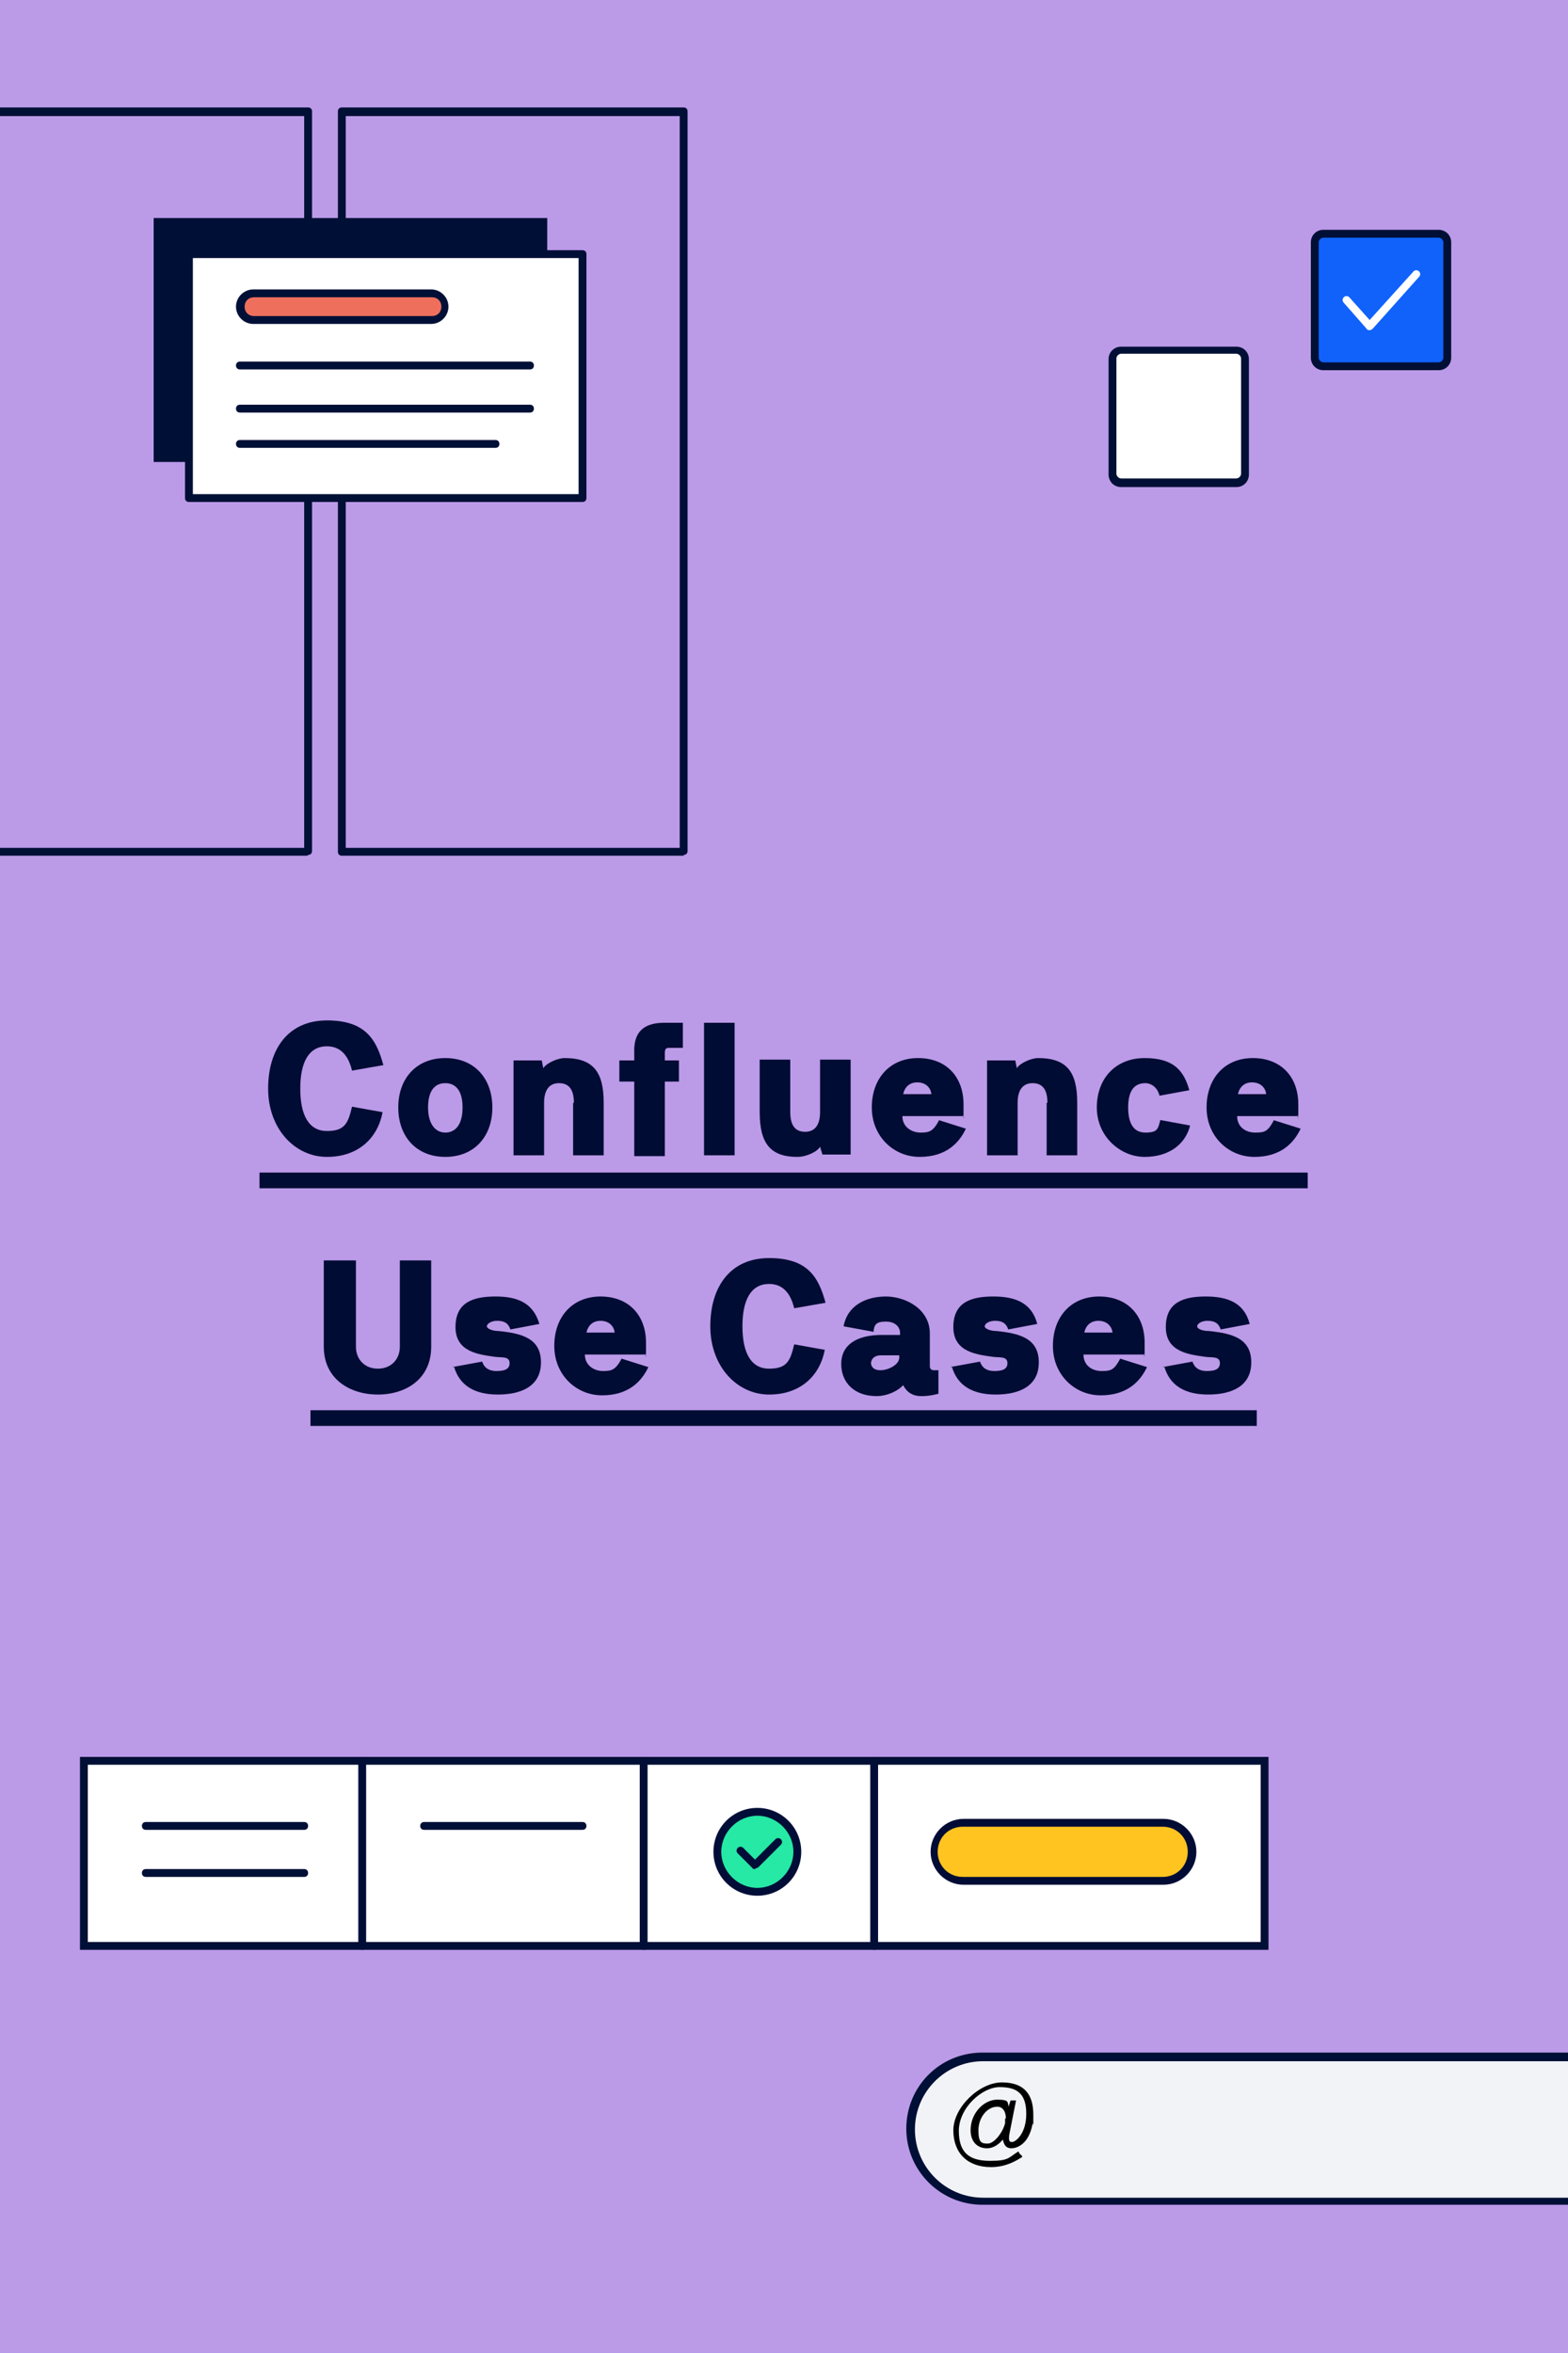 <?xml version="1.0" encoding="UTF-8"?>
<svg xmlns="http://www.w3.org/2000/svg" xmlns:xlink="http://www.w3.org/1999/xlink" version="1.1" viewBox="0 0 200 300">
  <defs>
    <style>
      .cls-1 {
        fill: none;
      }

      .cls-2 {
        fill: #ef6f5d;
      }

      .cls-3 {
        fill: #ffc420;
      }

      .cls-4 {
        fill: #bb9ae8;
      }

      .cls-5 {
        fill: #f2f3f7;
      }

      .cls-6 {
        fill: #25e9a4;
      }

      .cls-7 {
        fill: #fff;
      }

      .cls-8 {
        fill: #000c34;
      }

      .cls-9 {
        fill: #000e37;
      }

      .cls-10 {
        fill: #000f35;
      }

      .cls-11 {
        fill: #1062fb;
      }

      .cls-12 {
        clip-path: url(#clippath);
      }
    </style>
    <clipPath id="clippath">
      <rect class="cls-1" width="200" height="300"/>
    </clipPath>
  </defs>
  <!-- Generator: Adobe Illustrator 28.7.1, SVG Export Plug-In . SVG Version: 1.2.0 Build 142)  -->
  <g>
    <g id="bg__x2F__static">
      <rect class="cls-4" width="200" height="300"/>
      <g class="cls-12">
        <g>
          <g>
            <path class="cls-8" d="M44.9,141.1l3.9.7c-.6,3.2-3,5.7-7.1,5.7s-7.5-3.6-7.5-8.7,2.6-8.7,7.5-8.7,6.3,2.4,7.2,5.7l-4,.7c-.5-2.1-1.6-3.1-3.2-3.1-2.3,0-3.4,2-3.4,5.4s1.1,5.4,3.4,5.4,2.7-1,3.2-3.1h0Z"/>
            <path class="cls-8" d="M56.8,147.5c-3.7,0-6-2.6-6-6.3s2.3-6.3,6-6.3,6,2.6,6,6.3-2.3,6.3-6,6.3ZM56.8,138.1c-1.3,0-2.2.9-2.2,3.1s1,3.2,2.2,3.2,2.2-.9,2.2-3.2-1-3.1-2.2-3.1Z"/>
            <path class="cls-8" d="M73.2,140.6c0-1.9-.8-2.5-1.9-2.5s-1.9.7-1.9,2.5v6.7h-3.9v-12.1h3.6l.2,1c.3-.6,1.8-1.3,2.7-1.3,3.7,0,5,1.8,5,5.7v6.7h-3.9v-6.7h0Z"/>
            <path class="cls-8" d="M80.9,135.1v-1.2c0-2.1,1-3.5,3.8-3.5h2.4v3.2h-1.8c-.4,0-.5.2-.5.7v.9h1.8v2.7h-1.8v9.5h-3.9v-9.5h-1.9v-2.7h1.9Z"/>
            <path class="cls-8" d="M93.7,130.4v16.9h-3.9v-16.9h3.9Z"/>
            <path class="cls-8" d="M100.8,141.8c0,1.9.8,2.5,1.9,2.5s1.9-.7,1.9-2.5v-6.7h3.9v12.1h-3.6l-.3-1c-.3.6-1.7,1.3-2.9,1.3-3.5,0-4.8-1.8-4.8-5.7v-6.7h3.9v6.7h0Z"/>
            <path class="cls-8" d="M119.7,142.8l3.5,1.1c-.9,1.9-2.6,3.6-5.9,3.6s-6.1-2.6-6.1-6.3,2.3-6.3,5.9-6.3,5.8,2.4,5.8,5.9,0,.9-.1,1.5h-7.7c0,1.4,1.2,2.1,2.3,2.1s1.6-.1,2.4-1.6h0ZM118.8,139.5c-.1-.9-.8-1.5-1.8-1.5s-1.6.6-1.8,1.5h3.5Z"/>
            <path class="cls-8" d="M133.6,140.6c0-1.9-.8-2.5-1.9-2.5s-1.9.7-1.9,2.5v6.7h-3.9v-12.1h3.6l.2,1c.3-.6,1.8-1.3,2.7-1.3,3.7,0,5,1.8,5,5.7v6.7h-3.9v-6.7h0Z"/>
            <path class="cls-8" d="M148,142.8l3.8.7c-.6,2.4-2.7,4-5.8,4s-6.1-2.6-6.1-6.3,2.4-6.3,6.1-6.3,5,1.6,5.7,4.1l-3.8.7c-.3-1.2-1.2-1.6-1.8-1.6-1.6,0-2.2,1.2-2.2,3.1s.6,3.2,2.2,3.2,1.6-.5,1.9-1.6Z"/>
            <path class="cls-8" d="M162.4,142.8l3.5,1.1c-.9,1.9-2.6,3.6-5.9,3.6s-6.1-2.6-6.1-6.3,2.3-6.3,5.9-6.3,5.8,2.4,5.8,5.9,0,.9-.1,1.5h-7.7c0,1.4,1.1,2.1,2.3,2.1s1.6-.1,2.4-1.6h0ZM161.5,139.5c-.1-.9-.8-1.5-1.8-1.5s-1.6.6-1.8,1.5h3.5Z"/>
            <path class="cls-8" d="M33.1,151.5v-2h133.7v2H33.1Z"/>
            <path class="cls-8" d="M55,160.7v11c0,4.1-3.2,6.1-6.8,6.1s-6.9-2-6.9-6.1v-11h4.1v11c0,1.6,1.1,2.8,2.8,2.8s2.8-1.2,2.8-2.8v-11h4,0Z"/>
            <path class="cls-8" d="M57.7,174.3l3.8-.7c.3.9,1,1.2,1.8,1.2s1.7-.1,1.7-1-1-.7-1.8-.8c-2.1-.3-5.1-.6-5.1-3.8s2.3-3.9,5.1-3.9,4.8.8,5.6,3.5l-3.7.7c-.3-.9-.9-1.1-1.7-1.1s-1.3.4-1.3.7.7.6,1.5.6c2.9.3,5.4.9,5.4,4s-2.6,4.1-5.5,4.1-4.9-1.1-5.6-3.6Z"/>
            <path class="cls-8" d="M79.2,173.2l3.5,1.1c-.9,1.9-2.6,3.6-5.9,3.6s-6.1-2.6-6.1-6.3,2.3-6.3,5.9-6.3,5.8,2.4,5.8,5.9,0,.9-.1,1.5h-7.7c0,1.4,1.2,2.1,2.3,2.1s1.6-.1,2.4-1.6h0ZM78.4,169.9c-.1-.9-.8-1.5-1.8-1.5s-1.6.6-1.8,1.5h3.5Z"/>
            <path class="cls-8" d="M101.3,171.4l3.9.7c-.6,3.2-3,5.7-7.1,5.7s-7.5-3.6-7.5-8.7,2.6-8.7,7.5-8.7,6.3,2.4,7.2,5.7l-4,.7c-.5-2.1-1.6-3.1-3.2-3.1-2.3,0-3.4,2-3.4,5.4s1.1,5.4,3.4,5.4,2.7-1,3.2-3.1h0Z"/>
            <path class="cls-8" d="M111.4,169.8l-3.8-.7c.5-2.7,2.9-3.8,5.4-3.8s5.6,1.6,5.6,4.7v4.2c0,.3.2.5.5.5s.6,0,.6,0v3c-1.2.3-1.8.3-2.2.3-1.2,0-1.9-.6-2.3-1.4-.6.7-2,1.4-3.4,1.4-2.8,0-4.5-1.7-4.5-4.1s1.9-3.7,5.2-3.7h2.3v-.3c0-.6-.5-1.4-1.8-1.4s-1.5.4-1.6,1.4h0ZM114.7,173.1v-.3h-2.3c-1.1,0-1.3.7-1.3,1s.2.9,1.2.9,2.4-.7,2.4-1.6h0Z"/>
            <path class="cls-8" d="M121.2,174.3l3.8-.7c.3.9,1,1.2,1.8,1.2s1.7-.1,1.7-1-1-.7-1.8-.8c-2.1-.3-5.1-.6-5.1-3.8s2.3-3.9,5.1-3.9,4.9.8,5.6,3.5l-3.7.7c-.3-.9-.9-1.1-1.7-1.1s-1.3.4-1.3.7.7.6,1.5.6c2.9.3,5.4.9,5.4,4s-2.6,4.1-5.5,4.1-4.9-1.1-5.6-3.6Z"/>
            <path class="cls-8" d="M142.8,173.2l3.5,1.1c-.9,1.9-2.6,3.6-5.9,3.6s-6.1-2.6-6.1-6.3,2.3-6.3,5.9-6.3,5.8,2.4,5.8,5.9,0,.9-.1,1.5h-7.7c0,1.4,1.1,2.1,2.3,2.1s1.6-.1,2.4-1.6h0ZM141.9,169.9c-.1-.9-.8-1.5-1.8-1.5s-1.6.6-1.8,1.5h3.5Z"/>
            <path class="cls-8" d="M148.3,174.3l3.8-.7c.3.9,1,1.2,1.8,1.2s1.7-.1,1.7-1-1-.7-1.8-.8c-2.1-.3-5.1-.6-5.1-3.8s2.3-3.9,5.1-3.9,4.9.8,5.6,3.5l-3.7.7c-.3-.9-.9-1.1-1.7-1.1s-1.3.4-1.3.7.6.6,1.5.6c2.9.3,5.4.9,5.4,4s-2.6,4.1-5.5,4.1-4.9-1.1-5.6-3.6h0Z"/>
            <path class="cls-8" d="M39.6,181.8v-2h120.7v2H39.6Z"/>
          </g>
          <g>
            <g>
              <rect class="cls-11" x="167.7" y="29.8" width="17" height="17" rx="1.1" ry="1.1"/>
              <path class="cls-10" d="M183.5,47.2h-14.7c-.9,0-1.6-.7-1.6-1.6v-14.7c0-.9.7-1.6,1.6-1.6h14.7c.9,0,1.6.7,1.6,1.6v14.7c0,.9-.7,1.6-1.6,1.6ZM168.8,30.3c-.3,0-.6.3-.6.6v14.7c0,.3.3.6.6.6h14.7c.3,0,.6-.3.6-.6v-14.7c0-.3-.3-.6-.6-.6,0,0-14.7,0-14.7,0Z"/>
            </g>
            <path class="cls-7" d="M174.7,42.1h0c-.1,0-.3,0-.4-.2l-2.9-3.3c-.2-.2-.2-.5,0-.7.2-.2.5-.2.7,0l2.6,2.9,5.6-6.2c.2-.2.5-.2.7,0,.2.2.2.5,0,.7l-5.9,6.6c0,0-.2.2-.4.2h0Z"/>
          </g>
          <g>
            <rect class="cls-7" x="141.9" y="44.6" width="17" height="17" rx="1.1" ry="1.1"/>
            <path class="cls-10" d="M157.7,62.1h-14.7c-.9,0-1.6-.7-1.6-1.6v-14.7c0-.9.7-1.6,1.6-1.6h14.7c.9,0,1.6.7,1.6,1.6v14.7c0,.9-.7,1.6-1.6,1.6ZM143,45.1c-.3,0-.6.3-.6.6v14.7c0,.3.3.6.6.6h14.7c.3,0,.6-.3.6-.6v-14.7c0-.3-.3-.6-.6-.6h-14.7Z"/>
          </g>
          <g>
            <path class="cls-10" d="M87.2,109.1h-43.6c-.3,0-.5-.2-.5-.5V14.2c0-.3.2-.5.5-.5h43.6c.3,0,.5.2.5.5v94.3c0,.3-.2.5-.5.5ZM44.1,108.1h42.6V14.8h-42.6v93.3Z"/>
            <path class="cls-10" d="M39.2,109.1H-4.3c-.3,0-.5-.2-.5-.5V14.2c0-.3.2-.5.5-.5h43.6c.3,0,.5.2.5.5v94.3c0,.3-.2.5-.5.5ZM-3.8,108.1h42.6V14.8H-3.8v93.3Z"/>
            <g>
              <rect class="cls-10" x="19.6" y="27.8" width="50.2" height="31.1"/>
              <g>
                <g>
                  <rect class="cls-7" x="24.1" y="32.4" width="50.2" height="31.1"/>
                  <path class="cls-10" d="M74.2,64H24.1c-.3,0-.5-.2-.5-.5v-31.1c0-.3.2-.5.5-.5h50.2c.3,0,.5.2.5.5v31.1c0,.3-.2.5-.5.5h0ZM24.6,63h49.2v-30.1H24.6v30.1Z"/>
                </g>
                <path class="cls-10" d="M67.7,52.6H30.6c-.3,0-.5-.2-.5-.5s.2-.5.5-.5h37c.3,0,.5.2.5.5s-.2.5-.5.5Z"/>
                <path class="cls-10" d="M67.7,47.1H30.6c-.3,0-.5-.2-.5-.5s.2-.5.5-.5h37c.3,0,.5.2.5.5s-.2.5-.5.5Z"/>
                <path class="cls-10" d="M63.2,57.1H30.6c-.3,0-.5-.2-.5-.5s.2-.5.5-.5h32.6c.3,0,.5.2.5.5s-.2.5-.5.5Z"/>
                <g>
                  <rect class="cls-2" x="30.6" y="37.4" width="26.1" height="3.4" rx="1.7" ry="1.7"/>
                  <path class="cls-10" d="M55,41.3h-22.7c-1.2,0-2.2-1-2.2-2.2s1-2.2,2.2-2.2h22.7c1.2,0,2.2,1,2.2,2.2s-1,2.2-2.2,2.2ZM32.4,37.9c-.7,0-1.2.5-1.2,1.2s.5,1.2,1.2,1.2h22.7c.7,0,1.2-.5,1.2-1.2s-.5-1.2-1.2-1.2h-22.7Z"/>
                </g>
              </g>
            </g>
          </g>
          <g>
            <g>
              <path class="cls-5" d="M125.4,262.3h77.5c5.1,0,9.2,4.1,9.2,9.2h0c0,5.1-4.1,9.2-9.2,9.2h-77.5c-5.1,0-9.2-4.1-9.2-9.2h0c0-5.1,4.1-9.2,9.2-9.2Z"/>
              <path class="cls-10" d="M202.8,281.1h-77.5c-5.3,0-9.7-4.3-9.7-9.7s4.3-9.7,9.7-9.7h77.5c5.3,0,9.7,4.3,9.7,9.7s-4.3,9.7-9.7,9.7ZM125.4,262.8c-4.8,0-8.7,3.9-8.7,8.7s3.9,8.7,8.7,8.7h77.5c4.8,0,8.7-3.9,8.7-8.7s-3.9-8.7-8.7-8.7h-77.5Z"/>
            </g>
            <path d="M130.4,275c-.8.5-2.1,1.3-4,1.3-3,0-4.8-1.8-4.8-4.7s3.3-6.1,6.2-6.1,4,1.6,4,4.1,0,.8-.1,1.2c-.5,2.7-2.1,3.1-2.7,3.1-1,0-1-1-1.1-1.1-.5.6-1.2,1.1-2,1.1-1.3,0-2.1-.9-2.1-2.3,0-2.2,1.7-3.9,3.4-3.9s1.2.4,1.5.9c0,0,0-.1,0-.2l.2-.6h.7l-.4,2c-.5,2.6-.5,2.4-.5,2.8s.1.5.4.5c.4,0,1.8-1,1.8-3.6s-1.2-3.4-3.4-3.4-5.2,2.6-5.2,5.6,1.6,3.8,4,3.8,2.3-.4,3.6-1.2c.1.2.2.4.4.5h0ZM128.3,270.1c0-.9-.4-1.5-1.1-1.5-1.3,0-2.4,1.4-2.4,3s.4,1.7,1.2,1.7,1.9-1.4,2.2-2.6c0-.2,0-.4,0-.6h0Z"/>
          </g>
          <g>
            <g>
              <rect class="cls-7" x="10.7" y="224.5" width="150.6" height="23.6"/>
              <path class="cls-10" d="M161.8,248.6H10.2v-24.6h151.6v24.6h0ZM11.2,247.6h149.6v-22.6H11.2v22.6Z"/>
            </g>
            <path class="cls-10" d="M38.8,233.3h-20.2c-.3,0-.5-.2-.5-.5s.2-.5.5-.5h20.2c.3,0,.5.2.5.5s-.2.5-.5.5Z"/>
            <path class="cls-10" d="M38.8,239.3h-20.2c-.3,0-.5-.2-.5-.5s.2-.5.5-.5h20.2c.3,0,.5.2.5.5s-.2.5-.5.5Z"/>
            <path class="cls-10" d="M74.3,233.3h-20.2c-.3,0-.5-.2-.5-.5s.2-.5.5-.5h20.2c.3,0,.5.2.5.5s-.2.5-.5.5Z"/>
            <g>
              <rect class="cls-3" x="119.2" y="232.4" width="32.9" height="7.4" rx="3.7" ry="3.7"/>
              <path class="cls-8" d="M148.4,240.3h-25.5c-2.3,0-4.2-1.9-4.2-4.2s1.9-4.2,4.2-4.2h25.5c2.3,0,4.2,1.9,4.2,4.2s-1.9,4.2-4.2,4.2ZM122.8,232.9c-1.8,0-3.2,1.4-3.2,3.2s1.4,3.2,3.2,3.2h25.5c1.8,0,3.2-1.4,3.2-3.2s-1.4-3.2-3.2-3.2h-25.5Z"/>
            </g>
            <g>
              <g>
                <circle class="cls-6" cx="96.6" cy="236.1" r="5.1"/>
                <path class="cls-9" d="M96.6,241.7c-3.1,0-5.6-2.5-5.6-5.6s2.5-5.6,5.6-5.6,5.6,2.5,5.6,5.6-2.5,5.6-5.6,5.6ZM96.6,231.5c-2.5,0-4.6,2.1-4.6,4.6s2.1,4.6,4.6,4.6,4.6-2.1,4.6-4.6-2.1-4.6-4.6-4.6Z"/>
              </g>
              <path class="cls-9" d="M96.3,238.3c-.1,0-.3,0-.3-.1l-1.9-1.9c-.2-.2-.2-.5,0-.7s.5-.2.7,0l1.5,1.5,2.6-2.6c.2-.2.5-.2.7,0s.2.5,0,.7l-2.9,2.9c0,0-.2.1-.3.1h0Z"/>
            </g>
            <path class="cls-9" d="M46.2,248.6c-.3,0-.5-.2-.5-.5v-23.6c0-.3.2-.5.5-.5s.5.2.5.5v23.6c0,.3-.2.5-.5.5Z"/>
            <path class="cls-9" d="M82.1,248.6c-.3,0-.5-.2-.5-.5v-23.6c0-.3.2-.5.5-.5s.5.2.5.5v23.6c0,.3-.2.5-.5.5Z"/>
            <path class="cls-9" d="M111.5,248.6c-.3,0-.5-.2-.5-.5v-23.6c0-.3.2-.5.5-.5s.5.2.5.5v23.6c0,.3-.2.5-.5.5Z"/>
          </g>
        </g>
      </g>
    </g>
  </g>
</svg>
